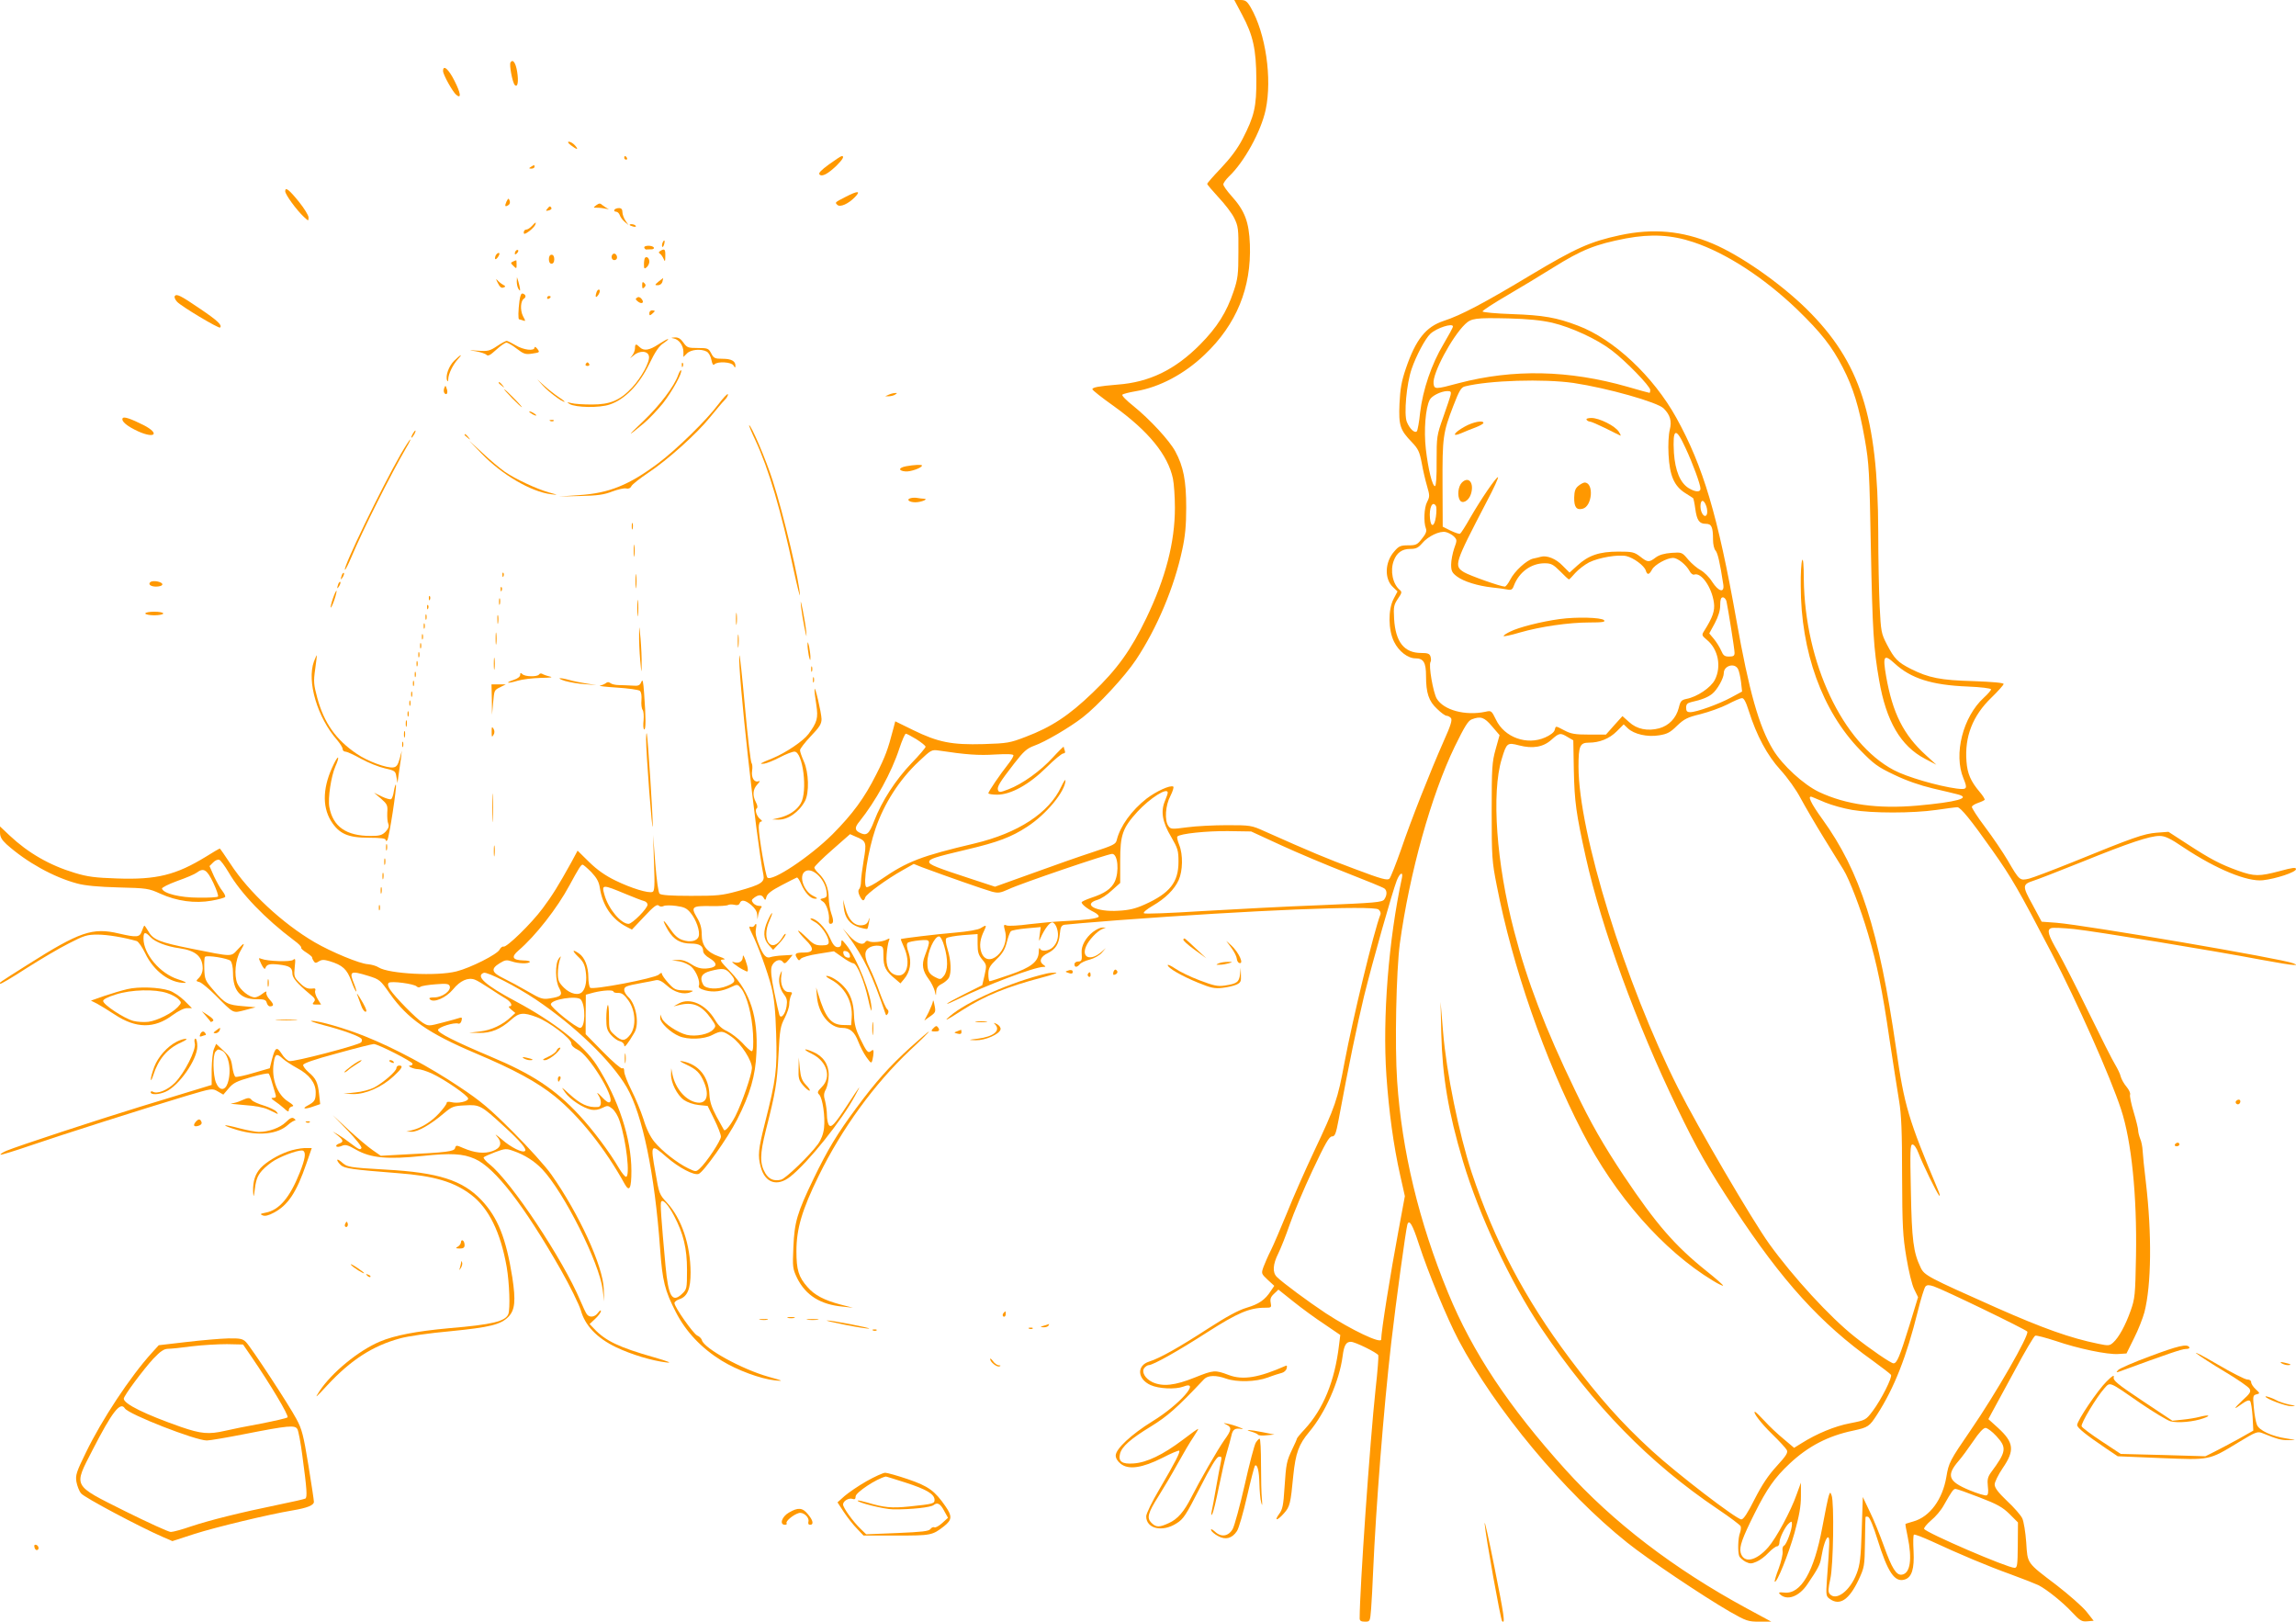<?xml version="1.0" standalone="no"?>
<!DOCTYPE svg PUBLIC "-//W3C//DTD SVG 20010904//EN"
 "http://www.w3.org/TR/2001/REC-SVG-20010904/DTD/svg10.dtd">
<svg version="1.0" xmlns="http://www.w3.org/2000/svg"
 width="1280pt" height="904pt" viewBox="0 0 1280 904"
 preserveAspectRatio="xMidYMid meet">
<g transform="translate(0,904) scale(0.1,-0.1)"
fill="#ff9800" stroke="none">
<path d="M6925 8957 c61 -114 78 -192 79 -357 1 -156 -11 -207 -77 -335 -28
-54 -67 -106 -119 -161 -43 -45 -78 -85 -78 -89 0 -4 29 -38 63 -75 35 -37 75
-89 88 -116 22 -45 24 -61 23 -189 0 -124 -3 -149 -27 -220 -39 -116 -91 -199
-187 -296 -139 -140 -282 -210 -460 -223 -105 -9 -140 -15 -140 -26 0 -5 53
-47 118 -93 195 -140 303 -273 331 -405 6 -29 11 -103 11 -163 0 -192 -52
-392 -160 -616 -85 -176 -161 -283 -299 -415 -132 -127 -229 -191 -374 -246
-86 -33 -101 -36 -234 -40 -177 -5 -253 10 -392 78 l-100 49 -11 -42 c-30
-115 -44 -154 -95 -254 -66 -132 -132 -221 -244 -334 -127 -126 -338 -266
-363 -241 -10 10 -48 229 -48 280 0 19 5 32 13 32 8 1 6 5 -4 13 -20 15 -33
53 -20 61 6 4 4 17 -5 34 -20 39 -17 72 8 99 15 16 17 22 7 18 -24 -9 -42 20
-36 59 3 18 1 38 -3 42 -5 5 -22 146 -37 314 -15 168 -29 296 -31 286 -12 -61
93 -1021 134 -1223 8 -41 -12 -54 -141 -90 -91 -25 -115 -27 -263 -27 -115 0
-166 4 -175 12 -7 8 -16 72 -24 170 l-12 157 5 -156 c5 -124 3 -157 -8 -161
-23 -9 -120 21 -206 63 -58 28 -103 60 -148 104 l-64 63 -36 -67 c-71 -128
-105 -183 -159 -255 -63 -85 -201 -219 -218 -213 -7 2 -16 -6 -22 -17 -13 -26
-161 -101 -240 -121 -109 -28 -377 -14 -434 22 -13 9 -40 16 -60 18 -44 2
-204 68 -298 123 -179 105 -366 279 -468 436 -31 47 -58 86 -60 86 -2 0 -36
-20 -76 -45 -168 -103 -276 -130 -498 -122 -119 4 -162 9 -234 31 -140 42
-260 111 -364 209 l-53 50 0 -33 c0 -25 9 -41 37 -67 112 -100 262 -183 393
-218 44 -12 118 -19 230 -22 158 -4 168 -5 234 -35 93 -42 193 -55 285 -39 39
7 73 16 76 21 3 4 -4 19 -15 33 -12 14 -32 51 -47 82 l-25 57 20 20 c11 12 27
18 34 15 8 -2 31 -34 52 -69 69 -119 205 -260 365 -380 25 -18 43 -36 40 -41
-2 -4 11 -16 29 -27 17 -11 32 -23 32 -27 0 -5 4 -14 9 -21 7 -11 12 -12 29
-1 16 10 28 10 59 1 73 -22 98 -45 122 -112 12 -34 25 -60 27 -57 2 2 -3 20
-11 40 -30 73 -23 78 78 47 64 -20 67 -23 121 -100 99 -140 214 -220 476 -331
218 -92 345 -161 445 -242 136 -111 280 -292 388 -488 26 -46 37 -24 37 74 0
180 -72 399 -194 590 -71 110 -237 241 -451 355 -169 90 -226 141 -178 159 19
7 180 -75 289 -148 219 -147 422 -343 508 -490 88 -152 156 -482 186 -900 13
-181 26 -233 88 -354 56 -109 142 -200 255 -270 88 -54 216 -101 297 -110 50
-5 48 -3 -35 20 -147 41 -360 158 -372 204 -2 9 -14 21 -26 26 -22 10 -127
159 -127 181 0 7 13 17 29 22 44 15 61 58 61 149 -1 154 -50 300 -132 389 -42
45 -44 50 -64 168 -29 160 -26 163 62 86 68 -59 153 -104 179 -94 28 11 159
196 214 302 73 143 103 246 108 373 10 200 -34 336 -143 450 -60 62 -65 69
-43 70 17 0 10 6 -25 18 -65 23 -94 60 -94 122 0 35 -7 62 -27 95 -35 59 -27
65 81 63 45 -1 87 2 93 6 7 4 23 4 36 1 15 -4 25 -1 29 9 8 22 31 18 65 -11
19 -16 32 -36 32 -52 l2 -27 4 25 c3 14 10 31 15 38 8 9 5 12 -10 12 -11 0
-26 7 -33 16 -11 14 -10 18 6 30 25 18 42 18 53 -2 8 -14 10 -13 15 7 5 17 28
35 84 64 42 22 81 42 85 43 5 2 15 -14 24 -35 21 -49 52 -83 78 -83 17 0 14 4
-11 16 -51 25 -80 107 -48 134 37 31 110 -32 122 -105 5 -31 3 -37 -16 -42
-22 -5 -22 -6 -2 -20 20 -13 37 -71 32 -105 -1 -10 2 -18 8 -18 18 0 20 16 6
56 -8 21 -14 61 -15 87 0 56 -20 104 -56 138 -13 12 -24 27 -24 33 0 6 45 51
99 98 l100 88 34 -15 c57 -23 59 -32 42 -130 -8 -48 -15 -102 -15 -119 0 -18
-5 -37 -10 -42 -7 -7 -6 -19 2 -37 15 -31 24 -34 32 -9 7 19 120 102 210 152
l60 34 45 -18 c137 -51 352 -126 389 -136 38 -10 48 -8 95 13 64 31 552 197
577 197 32 0 41 -100 14 -156 -19 -39 -57 -65 -131 -89 -29 -10 -53 -21 -53
-25 0 -11 31 -36 68 -54 18 -9 30 -21 27 -26 -7 -11 -82 -20 -195 -25 -47 -2
-133 -10 -192 -17 -58 -8 -115 -11 -126 -7 -17 7 -18 4 -9 -31 29 -108 -99
-219 -133 -116 -11 36 -6 73 17 119 15 31 12 33 -20 13 -13 -9 -72 -19 -142
-25 -107 -9 -296 -32 -303 -36 -1 -1 7 -22 18 -46 39 -87 16 -170 -43 -155
-41 10 -60 50 -54 115 2 31 8 64 12 75 7 16 5 17 -12 8 -24 -13 -84 -18 -100
-9 -6 4 -14 3 -18 -3 -14 -23 -51 -9 -89 32 l-38 43 29 -40 c90 -124 135 -218
209 -435 4 -12 6 -12 14 0 5 9 4 18 -4 24 -7 6 -25 47 -41 91 -15 44 -41 106
-57 139 -32 64 -32 98 3 116 11 6 32 10 47 8 26 -3 27 -6 27 -58 0 -59 13 -85
67 -128 l28 -24 20 24 c34 40 43 93 26 146 -11 30 -13 49 -6 56 5 5 35 11 66
14 64 5 64 6 30 -86 -19 -50 -13 -84 22 -131 14 -18 28 -48 33 -65 7 -30 7
-31 8 -4 1 20 9 32 31 43 16 8 34 24 40 34 15 29 12 97 -7 158 -11 36 -13 57
-7 63 6 6 47 13 92 17 l82 6 0 -56 c0 -45 5 -61 26 -86 25 -30 25 -32 13 -87
l-13 -56 -98 -49 c-54 -27 -98 -51 -98 -54 0 -3 26 8 58 24 152 76 429 181
479 181 15 0 14 2 -3 14 -23 18 -12 44 28 63 42 21 61 50 66 103 4 41 8 51 26
55 11 2 145 13 296 25 747 56 1426 84 1455 60 9 -7 14 -19 11 -27 -37 -95
-154 -580 -200 -823 -39 -211 -51 -246 -171 -500 -48 -102 -116 -255 -150
-341 -35 -85 -75 -179 -90 -209 -15 -29 -33 -71 -41 -92 -13 -37 -13 -38 23
-72 l37 -34 -19 -28 c-32 -50 -67 -74 -135 -94 -47 -14 -111 -49 -215 -116
-162 -105 -268 -165 -328 -184 -71 -22 -67 -97 7 -131 46 -21 139 -25 182 -9
103 40 -20 -101 -171 -193 -118 -73 -205 -154 -205 -191 0 -15 11 -33 28 -46
43 -35 121 -23 232 33 48 25 91 43 94 40 7 -7 -21 -62 -110 -214 -42 -71 -74
-137 -74 -152 0 -69 90 -90 169 -39 39 24 52 45 130 197 60 118 92 171 105
174 17 3 18 -1 12 -30 -4 -19 -16 -81 -26 -139 -10 -58 -21 -118 -25 -135 -4
-21 -3 -26 3 -15 6 8 22 76 37 150 15 74 35 162 45 195 10 33 21 74 25 92 7
35 21 44 57 37 12 -2 7 2 -12 9 -19 8 -48 17 -65 20 -27 6 -28 5 -7 -5 30 -15
28 -30 -12 -85 -38 -54 -138 -228 -184 -319 -41 -81 -77 -123 -127 -145 -52
-24 -70 -24 -96 2 -27 27 -20 54 40 149 26 41 74 122 106 180 32 58 71 124 87
147 15 23 28 44 28 47 0 4 -39 -24 -87 -61 -109 -82 -199 -126 -273 -131 -65
-5 -87 11 -76 54 10 40 59 83 172 152 94 58 143 101 297 264 21 22 67 23 122
3 60 -21 165 -19 233 6 31 12 67 23 79 26 11 3 24 14 26 25 4 13 1 18 -6 14
-150 -66 -238 -81 -317 -51 -77 29 -84 28 -189 -14 -112 -45 -179 -52 -236
-26 -42 20 -63 58 -45 80 7 8 18 15 24 15 24 0 166 80 326 183 169 108 236
137 322 137 36 0 37 1 32 28 -4 20 0 33 19 50 l24 23 84 -67 c46 -37 124 -94
173 -126 l88 -60 -7 -56 c-24 -203 -88 -357 -192 -470 -24 -25 -43 -49 -43
-52 0 -3 -11 -29 -25 -57 -32 -68 -35 -79 -44 -216 -6 -98 -11 -122 -30 -147
-30 -41 -10 -38 27 4 33 37 37 53 52 211 13 124 30 173 89 243 90 107 168 284
186 422 8 61 19 80 46 80 24 0 147 -61 153 -75 2 -6 -4 -90 -15 -186 -32 -297
-89 -1119 -89 -1281 0 -13 8 -18 29 -18 29 0 29 0 35 73 3 39 8 133 11 207 16
362 58 900 101 1275 27 234 81 627 90 659 10 31 29 0 64 -109 53 -162 156
-411 221 -535 204 -386 588 -848 940 -1129 116 -93 422 -298 572 -385 93 -53
103 -56 165 -56 l67 0 -137 74 c-406 220 -747 481 -1012 775 -314 348 -517
653 -653 984 -163 396 -258 793 -284 1180 -14 202 -5 614 15 767 54 394 175
827 306 1098 55 112 74 144 95 152 50 19 70 12 113 -39 l42 -49 -22 -79 c-20
-71 -22 -102 -22 -348 0 -253 2 -279 28 -410 88 -454 266 -966 477 -1375 183
-356 451 -661 728 -829 29 -18 55 -30 57 -28 3 2 -39 39 -93 82 -176 141 -280
261 -460 530 -115 173 -185 295 -273 479 -164 339 -267 608 -339 886 -99 378
-127 770 -69 959 27 90 31 93 96 76 77 -20 136 -10 182 32 43 38 49 39 90 14
l31 -18 3 -169 c4 -174 12 -236 67 -484 87 -391 282 -927 509 -1396 111 -230
171 -335 316 -556 270 -411 484 -646 774 -853 52 -38 98 -73 102 -79 9 -13
-54 -138 -102 -202 -38 -50 -39 -51 -126 -68 -85 -16 -186 -58 -270 -111 l-42
-26 -58 49 c-33 27 -81 72 -107 101 -26 28 -50 51 -53 51 -15 0 34 -65 96
-125 39 -38 76 -78 81 -88 8 -14 -2 -31 -56 -90 -47 -51 -82 -104 -123 -184
-38 -76 -62 -113 -74 -113 -27 0 -362 257 -500 384 -169 155 -291 292 -457
513 -251 335 -419 655 -547 1038 -70 213 -141 559 -159 783 l-14 167 4 -175
c6 -241 39 -440 121 -714 91 -304 264 -672 437 -931 291 -432 601 -750 984
-1008 67 -45 124 -88 127 -95 3 -7 1 -24 -4 -38 -11 -28 -13 -104 -4 -129 4
-8 19 -22 35 -31 25 -12 33 -12 61 0 18 7 49 30 67 50 19 20 41 36 48 36 7 0
13 9 13 20 0 26 33 92 54 109 14 12 16 11 16 -6 0 -31 -31 -114 -44 -119 -7
-3 -11 -17 -8 -32 2 -15 -8 -58 -22 -96 -15 -38 -24 -71 -22 -73 11 -11 77
154 110 271 27 98 36 149 36 205 l0 76 -24 -66 c-32 -92 -113 -242 -158 -294
-68 -78 -138 -92 -154 -30 -8 33 8 79 78 219 69 138 112 199 194 276 104 98
216 156 356 185 83 18 90 23 133 90 95 147 164 323 226 573 17 70 37 133 43
140 9 10 20 10 47 1 56 -19 513 -240 521 -252 12 -19 -175 -345 -316 -550
-116 -169 -122 -181 -135 -259 -21 -126 -92 -223 -183 -249 -24 -7 -44 -13
-45 -14 -2 -1 4 -33 12 -71 26 -125 15 -205 -32 -212 -31 -5 -56 35 -101 161
-22 61 -57 148 -79 192 l-38 80 -6 -185 c-5 -156 -10 -194 -28 -241 -37 -98
-116 -157 -151 -114 -9 11 -8 29 4 84 17 74 22 427 7 465 -7 19 -8 19 -15 0
-4 -10 -21 -91 -37 -179 -46 -247 -119 -372 -210 -363 -31 3 -36 1 -26 -9 39
-38 106 -14 152 54 60 88 72 111 78 149 11 65 27 114 38 114 10 0 10 -23 -6
-236 -6 -88 -5 -93 17 -108 55 -39 107 -3 159 106 33 71 34 77 36 208 1 74 2
138 3 142 0 4 7 5 15 2 9 -4 30 -55 51 -123 58 -187 97 -244 153 -226 39 12
54 60 49 157 -3 49 -2 91 2 93 5 3 48 -14 97 -36 157 -73 314 -139 442 -185
69 -25 139 -53 156 -61 48 -25 136 -96 188 -152 43 -46 53 -52 84 -49 l35 3
-41 52 c-23 28 -97 93 -164 145 -171 130 -163 119 -171 240 -4 57 -14 117 -22
134 -8 17 -46 61 -85 97 -50 48 -69 73 -69 92 0 13 20 54 45 91 68 99 63 143
-28 226 l-52 47 23 43 c13 24 69 127 125 230 55 103 106 189 113 192 7 3 58
-11 114 -29 125 -43 288 -77 349 -73 l46 3 42 85 c24 47 49 112 58 145 39 152
42 435 8 725 -9 74 -17 153 -18 175 -1 22 -7 53 -14 68 -6 16 -11 36 -11 46 0
10 -11 55 -25 102 -14 46 -23 90 -20 97 3 8 -6 27 -20 44 -14 16 -28 42 -32
56 -3 15 -18 45 -31 67 -14 22 -80 153 -147 290 -67 138 -145 290 -173 340
-54 93 -62 122 -37 131 9 4 66 1 128 -5 119 -13 774 -120 1042 -171 88 -16
169 -30 180 -29 l20 0 -20 9 c-54 24 -1153 212 -1321 226 l-82 6 -51 95 c-58
105 -57 113 7 134 20 6 141 53 268 104 264 107 379 145 433 145 31 0 59 -13
137 -66 181 -120 352 -190 439 -181 73 8 185 45 185 62 0 11 -18 9 -91 -11
-114 -30 -141 -30 -231 2 -100 36 -155 65 -281 147 l-108 70 -67 -5 c-71 -6
-126 -25 -472 -166 -107 -43 -215 -84 -238 -90 -52 -12 -53 -12 -120 103 -26
44 -82 127 -125 184 -43 57 -76 108 -74 114 2 6 17 15 34 21 18 6 34 14 37 17
3 3 -9 23 -28 45 -49 58 -68 101 -73 169 -11 138 34 255 139 356 37 36 68 71
68 76 0 7 -64 12 -167 16 -185 5 -250 18 -350 68 -74 38 -91 55 -134 137 -31
60 -33 71 -40 210 -4 81 -8 269 -8 419 -2 642 -100 945 -400 1241 -148 145
-369 299 -523 364 -170 72 -333 86 -516 47 -167 -36 -247 -72 -493 -219 -264
-159 -395 -228 -491 -259 -99 -33 -155 -103 -210 -264 -25 -73 -32 -114 -36
-198 -5 -121 3 -146 70 -215 34 -36 42 -52 54 -115 7 -41 21 -99 30 -130 15
-51 15 -58 0 -87 -17 -32 -20 -113 -7 -147 6 -15 1 -30 -21 -57 -27 -35 -34
-38 -78 -38 -42 0 -52 -4 -78 -35 -52 -59 -55 -153 -6 -198 l25 -24 -22 -42
c-31 -60 -30 -173 3 -239 26 -53 77 -92 119 -92 45 0 59 -23 59 -98 0 -95 15
-141 62 -184 21 -21 45 -38 52 -38 8 0 19 -6 25 -13 8 -10 -1 -41 -39 -125
-79 -179 -184 -445 -239 -607 -29 -82 -58 -156 -65 -163 -11 -11 -43 -3 -191
53 -159 59 -247 96 -505 211 -73 33 -79 34 -209 34 -73 0 -174 -5 -224 -12
-84 -11 -90 -11 -103 7 -23 31 -17 116 11 168 13 26 20 49 16 52 -17 10 -95
-26 -149 -67 -83 -65 -147 -153 -166 -230 -5 -24 -18 -30 -133 -68 -71 -23
-222 -76 -337 -118 l-209 -75 -131 43 c-196 64 -236 80 -236 95 0 17 27 26
213 70 170 40 246 69 333 126 107 69 213 198 214 259 0 8 -11 -8 -24 -36 -68
-146 -240 -258 -483 -316 -297 -70 -375 -100 -519 -199 -40 -28 -78 -48 -84
-44 -21 13 9 204 51 326 48 140 133 273 242 375 68 64 71 66 111 60 152 -23
223 -28 314 -22 71 4 102 2 102 -5 0 -6 -13 -28 -29 -48 -46 -58 -111 -154
-111 -163 0 -4 22 -8 49 -8 76 0 178 56 275 152 43 43 86 78 94 78 9 0 12 6 8
16 -3 9 -6 18 -6 21 0 3 -27 -23 -60 -59 -68 -75 -171 -149 -248 -178 -46 -18
-53 -18 -58 -5 -7 18 8 43 91 150 52 67 70 83 111 98 60 21 198 102 270 158
84 65 236 229 297 321 117 176 213 403 258 614 16 73 22 134 22 234 0 150 -15
229 -61 314 -33 61 -142 179 -235 254 -38 30 -65 58 -60 62 4 4 38 13 74 19
133 22 272 96 385 204 177 168 261 373 252 615 -5 125 -28 187 -103 270 -25
28 -45 56 -45 64 0 8 14 27 31 44 85 80 179 251 205 372 37 175 0 426 -83 570
-21 36 -30 42 -58 42 l-34 0 44 -83z m2516 -1267 c183 -61 392 -197 578 -375
134 -130 193 -205 254 -323 59 -114 91 -220 123 -400 24 -137 26 -179 34 -612
9 -455 15 -556 46 -732 39 -228 120 -367 256 -438 l63 -33 -58 53 c-125 113
-186 235 -222 440 -20 115 -12 126 47 72 91 -84 207 -121 406 -129 75 -3 132
-10 132 -16 0 -5 -18 -26 -40 -46 -117 -107 -170 -315 -114 -450 24 -58 21
-64 -37 -57 -105 14 -280 65 -351 103 -286 151 -496 598 -502 1065 0 80 -4
119 -9 105 -5 -12 -9 -76 -8 -142 0 -368 120 -699 331 -916 76 -78 97 -94 190
-138 68 -33 144 -59 215 -76 61 -14 123 -29 138 -33 80 -20 -3 -43 -225 -63
-219 -19 -396 5 -547 76 -86 41 -204 149 -256 235 -79 130 -134 325 -205 725
-104 584 -185 855 -334 1125 -129 233 -350 440 -550 515 -118 45 -193 58 -366
64 -91 3 -165 10 -165 15 0 5 61 45 135 88 74 43 191 114 260 157 157 98 233
129 405 162 141 26 253 20 376 -21z m-788 -449 c106 -25 250 -91 332 -154 77
-58 215 -200 215 -221 0 -9 -2 -16 -4 -16 -3 0 -58 15 -123 34 -326 93 -636
100 -941 20 -130 -35 -136 -35 -140 -2 -7 56 103 261 176 331 35 33 56 36 242
32 110 -3 180 -10 243 -24z m-553 -21 c0 -6 -24 -50 -53 -99 -66 -110 -115
-254 -130 -381 -5 -52 -14 -99 -18 -104 -12 -13 -40 13 -56 52 -17 42 -2 213
27 296 25 73 76 169 104 195 35 33 126 62 126 41z m673 -315 c187 -28 468
-107 502 -142 36 -36 46 -70 34 -118 -7 -27 -10 -85 -7 -139 6 -117 31 -175
92 -214 22 -14 43 -27 45 -29 2 -2 8 -28 12 -59 9 -65 22 -84 59 -84 32 0 40
-18 40 -89 0 -25 6 -52 14 -60 12 -14 24 -64 43 -188 8 -50 -25 -43 -62 14
-16 26 -45 54 -63 64 -19 10 -50 36 -70 59 -35 42 -36 42 -94 38 -39 -3 -68
-11 -88 -26 -37 -28 -44 -28 -87 6 -33 25 -44 27 -122 27 -105 0 -166 -21
-228 -78 l-43 -39 -39 39 c-37 39 -89 59 -122 49 -8 -2 -26 -7 -42 -10 -36 -8
-104 -70 -128 -118 -11 -21 -24 -38 -30 -38 -23 0 -195 61 -227 80 -58 36 -54
47 126 393 40 75 68 137 63 137 -11 0 -95 -123 -155 -227 -26 -46 -51 -85 -56
-88 -4 -3 -28 5 -53 17 l-44 22 -1 235 c-1 262 2 288 60 438 33 86 44 104 65
109 135 34 440 43 606 19z m-686 -67 c-3 -13 -22 -69 -42 -126 -35 -99 -36
-106 -36 -242 1 -84 -3 -140 -9 -140 -15 0 -38 94 -51 206 -12 105 -2 231 22
276 12 22 62 47 98 48 19 0 22 -4 18 -22z m1309 -294 c41 -87 84 -205 84 -228
0 -21 -28 -20 -66 3 -47 29 -75 97 -82 196 -8 139 10 147 64 29z m117 -327 c5
-15 6 -35 3 -43 -10 -27 -36 4 -36 43 0 41 19 41 33 0z m-1508 3 c4 -6 4 -33
0 -61 -8 -56 -28 -62 -33 -9 -6 59 14 101 33 70z m100 -170 c18 -19 19 -21 2
-67 -9 -27 -17 -67 -17 -90 0 -36 5 -46 33 -67 36 -27 114 -52 197 -61 30 -3
67 -8 82 -11 23 -5 30 -1 38 22 29 75 96 124 171 124 36 0 48 -6 87 -45 24
-25 46 -45 49 -45 2 0 18 16 35 36 17 19 52 46 77 59 55 27 161 45 208 35 41
-10 99 -53 108 -80 8 -27 19 -25 35 5 14 27 83 65 117 65 26 0 73 -38 92 -73
7 -14 19 -23 26 -20 39 14 98 -70 110 -157 6 -45 -7 -82 -55 -158 -14 -22 -13
-25 17 -50 62 -52 81 -148 43 -222 -22 -43 -99 -95 -158 -106 -28 -6 -34 -12
-43 -50 -15 -58 -55 -99 -109 -114 -65 -17 -125 -5 -168 35 l-37 33 -46 -51
-46 -52 -94 0 c-78 0 -101 4 -137 23 -52 27 -48 27 -55 2 -3 -12 -25 -29 -53
-41 -101 -45 -227 0 -274 99 -25 51 -26 52 -60 44 -111 -23 -231 9 -270 73
-20 33 -47 186 -35 205 4 6 3 19 0 30 -5 16 -15 20 -52 20 -95 0 -143 61 -151
190 -4 68 -1 79 21 112 22 32 24 38 11 49 -40 33 -55 108 -34 163 16 44 46 66
91 66 33 0 45 6 67 31 33 40 99 71 132 63 14 -3 34 -14 45 -24z m1520 -362
c10 -48 45 -266 45 -287 0 -17 -6 -21 -31 -21 -25 0 -32 6 -44 34 -8 18 -26
47 -40 64 l-26 31 31 57 c20 38 30 71 30 100 0 32 4 44 15 44 8 0 17 -10 20
-22z m64 -377 c6 -10 13 -43 17 -72 l6 -54 -61 -33 c-68 -37 -193 -82 -228
-82 -18 0 -23 6 -23 25 0 19 7 26 28 31 58 13 92 26 117 46 28 22 65 87 65
116 0 41 60 59 79 23z m60 -233 c44 -139 103 -249 177 -330 40 -44 88 -111
113 -159 25 -46 83 -146 130 -222 47 -76 96 -155 108 -175 33 -53 96 -218 137
-357 50 -169 80 -314 120 -590 20 -132 44 -285 53 -340 13 -77 17 -172 17
-420 1 -281 4 -336 24 -455 13 -77 31 -153 44 -178 l21 -43 -48 -157 c-55
-177 -70 -212 -89 -212 -14 0 -131 80 -216 148 -139 110 -344 334 -476 517
-95 132 -398 650 -509 870 -294 582 -555 1425 -555 1792 0 114 8 133 57 133
60 0 115 22 156 63 l39 39 23 -22 c35 -33 109 -50 175 -39 44 7 62 16 99 53
40 38 57 47 131 65 47 12 114 36 150 54 36 19 72 35 81 35 10 2 22 -19 38 -70z
m-4640 -159 c28 -18 51 -36 51 -42 0 -5 -35 -47 -78 -91 -89 -93 -166 -212
-208 -321 -30 -78 -43 -87 -85 -65 -24 13 -24 29 2 60 91 114 179 273 223 408
15 45 31 82 36 82 5 0 31 -14 59 -31z m1401 -298 c0 -5 -7 -26 -16 -47 -24
-58 -14 -117 35 -199 37 -64 41 -76 41 -139 0 -114 -48 -175 -188 -238 -51
-23 -87 -32 -147 -35 -123 -8 -205 35 -116 61 18 5 54 28 79 52 l47 42 0 123
c0 145 13 183 96 274 70 76 169 139 169 106z m3667 -55 c34 -14 101 -33 149
-41 110 -19 337 -19 469 0 55 8 107 15 117 15 18 0 76 -71 195 -240 108 -153
145 -217 328 -568 147 -282 330 -694 390 -877 58 -176 89 -480 83 -817 -4
-219 -6 -237 -30 -305 -29 -82 -66 -149 -97 -177 -20 -18 -26 -19 -83 -7 -157
32 -308 86 -568 201 -384 171 -402 180 -423 225 -40 83 -49 153 -54 423 -5
228 -4 262 9 262 9 0 23 -20 33 -47 23 -61 103 -225 116 -238 6 -5 3 8 -6 30
-167 398 -188 468 -235 794 -95 656 -200 983 -410 1274 -66 91 -87 136 -57
124 6 -3 40 -17 74 -31z m-3037 -237 c91 -42 255 -111 365 -154 110 -43 206
-82 213 -88 16 -12 15 -38 -1 -61 -12 -16 -49 -19 -357 -32 -190 -7 -487 -23
-660 -33 -173 -11 -318 -17 -323 -12 -5 5 17 23 48 41 71 41 122 91 146 144
23 51 25 142 3 196 -9 23 -14 44 -10 47 16 16 162 31 281 30 l130 -2 165 -76z
m-3843 -151 c30 -32 42 -54 47 -87 15 -99 67 -175 148 -217 l31 -16 69 73 c51
55 71 70 80 61 6 -6 17 -8 27 -3 9 5 40 5 70 1 45 -6 60 -13 81 -39 31 -37 54
-103 45 -131 -8 -26 -46 -35 -90 -20 -25 8 -46 27 -70 63 -41 60 -47 54 -10
-10 31 -51 68 -73 128 -73 46 0 67 -13 67 -42 0 -11 15 -28 35 -39 40 -24 45
-44 13 -53 -44 -11 -77 -6 -114 19 -24 16 -49 25 -73 24 l-36 -2 42 -6 c24 -4
54 -18 68 -31 27 -25 50 -83 41 -105 -4 -10 7 -18 36 -26 46 -12 93 -6 145 19
34 16 35 16 54 -7 33 -40 61 -149 67 -253 3 -67 1 -98 -7 -98 -6 0 -30 21 -53
47 -24 25 -62 54 -85 65 -29 13 -49 32 -67 63 -51 86 -139 126 -202 91 l-29
-16 30 7 c78 20 127 -1 179 -75 28 -40 29 -42 12 -61 -24 -27 -96 -41 -147
-30 -50 12 -127 63 -139 92 l-9 22 0 -21 c-1 -25 57 -80 105 -100 49 -21 138
-18 184 6 51 26 59 25 109 -10 54 -39 114 -133 113 -175 -2 -38 -54 -190 -92
-266 -26 -50 -56 -88 -64 -78 -1 2 -20 36 -41 74 -28 52 -38 84 -40 122 -4
101 -59 169 -150 187 -22 4 -16 -1 20 -18 58 -27 78 -47 100 -99 32 -76 13
-125 -45 -112 -60 13 -115 79 -131 155 l-7 35 -1 -34 c-1 -47 34 -116 72 -143
19 -13 53 -25 82 -28 l50 -5 37 -75 c20 -41 37 -84 37 -96 1 -21 -81 -145
-118 -178 -21 -19 -22 -19 -64 1 -62 30 -147 97 -188 147 -24 29 -46 74 -62
128 -15 46 -45 118 -67 161 -22 44 -40 90 -40 104 0 15 -4 22 -11 17 -6 -3
-53 37 -107 92 l-97 99 0 110 1 110 44 12 c53 13 110 16 110 5 0 -4 12 -8 27
-7 20 0 34 -10 57 -43 39 -55 44 -143 10 -189 -29 -38 -47 -39 -86 -4 -32 28
-33 32 -33 104 0 41 -3 70 -7 64 -4 -7 -8 -40 -8 -74 0 -51 4 -66 25 -91 14
-16 36 -33 50 -36 15 -4 25 -14 25 -24 0 -16 20 9 57 72 29 49 9 160 -36 200
-11 11 -21 27 -21 37 0 19 8 23 95 39 33 6 70 13 82 16 16 3 34 -6 61 -30 41
-38 94 -53 132 -37 21 8 17 10 -31 10 -53 1 -59 4 -93 41 -20 22 -36 45 -36
52 0 7 -7 5 -17 -5 -24 -21 -369 -87 -383 -73 -5 5 -10 32 -10 58 0 59 -20
110 -51 132 -39 27 -42 18 -6 -17 27 -25 37 -44 42 -80 8 -49 1 -93 -17 -114
-20 -25 -68 -15 -104 21 -29 29 -34 41 -34 79 0 25 5 58 10 74 9 26 9 27 -5 9
-21 -28 -20 -126 3 -165 20 -38 12 -47 -55 -57 -38 -6 -51 -1 -120 39 -43 25
-104 58 -135 73 -68 33 -73 53 -23 84 30 19 40 20 67 11 36 -13 95 -15 102 -3
2 4 -14 8 -36 8 -61 2 -70 19 -28 55 95 81 217 237 285 364 51 94 64 115 73
115 4 0 26 -19 49 -42z m-2108 -59 c18 -38 30 -73 26 -77 -3 -4 -52 -7 -108
-6 -103 0 -195 23 -204 50 -2 6 36 25 85 43 49 17 98 38 108 46 39 29 57 19
93 -56z m6627 29 c-75 -349 -109 -779 -87 -1103 14 -202 40 -393 77 -557 l26
-116 -35 -189 c-46 -245 -97 -566 -97 -610 0 -26 -166 53 -310 147 -98 65
-240 170 -272 202 -25 25 -22 70 8 130 14 28 43 101 64 162 21 61 78 197 127
301 71 151 93 190 109 190 16 0 22 14 37 95 57 308 103 526 141 685 48 195
159 586 183 647 16 41 36 52 29 16z m-4327 -92 c46 -19 92 -37 102 -39 11 -3
19 -12 19 -20 0 -21 -85 -107 -106 -107 -42 0 -112 83 -134 161 -17 60 -13 60
119 5z m2404 -193 c12 -39 3 -77 -23 -103 -22 -22 -66 -27 -73 -7 -3 6 -6 -3
-6 -20 -2 -54 -42 -86 -162 -127 -58 -20 -108 -36 -112 -36 -4 0 -7 18 -7 39
0 33 7 46 45 83 34 32 48 56 58 96 7 28 17 56 23 61 5 5 44 12 88 16 l78 7 -6
-44 c-5 -35 -4 -39 4 -19 23 53 53 92 68 89 9 -2 20 -17 25 -35z m-629 -97
c22 -73 21 -138 -2 -166 -17 -21 -20 -22 -49 -7 -34 18 -43 34 -43 81 0 59 39
146 65 146 8 0 21 -24 29 -54z m-1190 -157 c30 -35 27 -46 -20 -65 -52 -22
-121 -18 -134 7 -21 39 -9 63 40 76 70 18 86 16 114 -18z m-1347 -77 c32 -22
73 -47 91 -58 31 -18 44 -44 21 -44 -6 0 -1 -8 11 -18 l23 -19 -24 -22 c-47
-44 -110 -74 -173 -81 l-61 -7 55 -1 c66 -2 121 21 178 72 46 42 69 44 144 16
68 -25 193 -120 193 -146 0 -12 13 -25 36 -36 60 -27 207 -264 180 -291 -7 -7
-21 1 -47 29 -20 21 -30 28 -21 14 23 -33 22 -70 0 -71 -56 -4 -96 15 -161 74
-45 41 -45 41 -22 8 27 -40 101 -88 146 -97 20 -4 43 0 62 10 28 14 32 14 55
-4 14 -11 33 -42 41 -68 38 -112 60 -312 36 -312 -6 0 -23 21 -38 46 -55 94
-147 216 -224 299 -135 145 -262 228 -493 325 -199 84 -296 133 -293 149 3 16
91 43 113 35 7 -3 15 4 18 16 4 16 2 20 -10 16 -8 -3 -51 -15 -94 -26 -80 -21
-80 -21 -113 -1 -36 23 -153 142 -181 184 -12 18 -15 31 -8 38 12 12 141 -5
156 -20 6 -6 15 -7 21 -2 6 5 44 11 84 14 61 5 74 3 79 -10 10 -25 -41 -63
-85 -63 -26 0 -33 -3 -25 -11 21 -21 89 8 129 56 39 48 83 68 121 54 12 -4 48
-26 80 -47z m511 -64 c28 -35 25 -158 -4 -158 -22 0 -163 113 -163 131 -1 28
147 51 167 27z m520 -1206 c52 -99 72 -181 72 -301 0 -105 -1 -108 -28 -134
-55 -52 -76 -15 -92 158 -24 263 -30 347 -24 356 9 16 39 -16 72 -79z m7371
-1227 c60 -65 57 -87 -30 -204 -17 -24 -21 -39 -17 -76 4 -33 2 -48 -7 -51 -7
-3 -50 10 -96 29 -118 49 -130 82 -59 164 16 18 52 67 80 108 32 48 57 75 69
75 10 0 37 -20 60 -45z m-94 -342 c99 -38 128 -54 168 -93 l47 -47 -1 -127
c-1 -112 -3 -126 -18 -126 -40 0 -490 194 -504 217 -3 5 14 26 38 47 25 20 57
58 71 84 46 81 54 92 66 92 7 0 66 -21 133 -47z"/>
<path d="M8845 6700 c3 -5 12 -10 18 -10 7 0 46 -17 87 -37 41 -21 79 -39 83
-41 5 -3 1 7 -8 21 -21 33 -109 77 -153 77 -19 0 -31 -4 -27 -10z"/>
<path d="M8166 6662 c-62 -34 -76 -61 -20 -37 22 10 58 24 82 33 23 9 42 20
42 24 0 17 -58 6 -104 -20z"/>
<path d="M8150 6350 c-21 -21 -27 -74 -11 -99 14 -22 49 -3 61 34 20 62 -12
103 -50 65z"/>
<path d="M8800 6332 c-18 -14 -23 -30 -24 -65 -1 -54 13 -72 47 -63 54 13 64
146 11 146 -6 0 -22 -8 -34 -18z"/>
<path d="M8695 5589 c-103 -14 -229 -46 -276 -70 -23 -11 -39 -22 -36 -25 2
-3 43 6 90 20 114 33 273 56 388 56 74 0 91 3 81 13 -16 15 -152 19 -247 6z"/>
<path d="M3483 3140 c0 -25 2 -35 4 -22 2 12 2 32 0 45 -2 12 -4 2 -4 -23z"/>
<path d="M3103 3184 c-3 -9 -24 -25 -47 -35 -31 -14 -36 -19 -18 -19 12 0 39
16 60 35 20 19 31 35 24 35 -7 0 -15 -7 -19 -16z"/>
<path d="M2920 3140 c8 -5 24 -10 34 -10 26 0 18 6 -19 14 -22 5 -26 4 -15 -4z"/>
<path d="M3110 3025 c0 -8 2 -15 4 -15 2 0 6 7 10 15 3 8 1 15 -4 15 -6 0 -10
-7 -10 -15z"/>
<path d="M2846 8692 c-8 -13 11 -113 24 -126 16 -16 22 19 13 75 -8 49 -24 72
-37 51z"/>
<path d="M2470 8644 c0 -20 54 -117 74 -133 29 -24 25 9 -10 78 -33 66 -64 93
-64 55z"/>
<path d="M3183 8230 c14 -11 29 -20 33 -20 4 0 -1 9 -11 20 -10 11 -25 20 -33
20 -9 0 -6 -7 11 -20z"/>
<path d="M3480 8160 c0 -5 5 -10 11 -10 5 0 7 5 4 10 -3 6 -8 10 -11 10 -2 0
-4 -4 -4 -10z"/>
<path d="M4622 8124 c-45 -33 -61 -49 -53 -57 14 -14 47 4 95 50 34 34 45 53
29 53 -5 0 -36 -21 -71 -46z"/>
<path d="M2960 8110 c-13 -8 -12 -10 3 -10 9 0 17 5 17 10 0 12 -1 12 -20 0z"/>
<path d="M1590 7974 c0 -18 62 -104 105 -144 25 -23 25 -23 25 -2 0 11 -23 49
-51 84 -57 71 -79 88 -79 62z"/>
<path d="M4715 7943 c-62 -32 -61 -31 -47 -45 15 -15 61 5 98 43 35 36 17 37
-51 2z"/>
<path d="M2823 7915 c-11 -25 -7 -31 13 -17 6 4 9 15 5 24 -5 15 -8 13 -18 -7z"/>
<path d="M3324 7896 c-18 -14 -18 -14 6 -14 14 0 36 -3 50 -6 14 -3 18 -3 10
0 -8 4 -22 13 -31 20 -13 12 -18 12 -35 0z"/>
<path d="M3051 7876 c-10 -12 -8 -13 8 -9 12 3 18 9 15 14 -7 12 -10 11 -23
-5z"/>
<path d="M3425 7870 c-3 -5 1 -10 9 -10 8 0 17 -8 21 -19 3 -10 15 -27 27 -37
l22 -19 -17 25 c-9 13 -17 35 -17 47 0 16 -6 23 -19 23 -11 0 -23 -4 -26 -10z"/>
<path d="M2965 7780 c-10 -11 -24 -20 -32 -20 -7 0 -13 -7 -13 -15 0 -13 6
-11 30 6 16 12 31 28 34 36 7 18 2 16 -19 -7z"/>
<path d="M3510 7786 c0 -2 9 -6 20 -9 11 -3 18 -1 14 4 -5 9 -34 13 -34 5z"/>
<path d="M3693 7685 c-3 -9 -3 -18 -1 -21 3 -3 8 4 11 16 6 23 -1 27 -10 5z"/>
<path d="M3592 7659 c2 -6 7 -10 11 -10 4 1 16 1 28 1 11 0 17 5 14 10 -8 14
-58 13 -53 -1z"/>
<path d="M2877 7643 c-4 -3 -7 -11 -7 -17 0 -6 5 -5 12 2 6 6 9 14 7 17 -3 3
-9 2 -12 -2z"/>
<path d="M3681 7641 c-10 -6 -10 -10 -1 -16 6 -4 15 -17 20 -29 7 -17 9 -15 9
17 1 38 -4 43 -28 28z"/>
<path d="M2763 7615 c-9 -24 1 -27 15 -5 8 13 8 20 2 20 -6 0 -13 -7 -17 -15z"/>
<path d="M3416 7623 c-12 -12 -6 -33 9 -33 8 0 15 6 15 14 0 17 -14 28 -24 19z"/>
<path d="M3060 7595 c0 -16 6 -25 15 -25 9 0 15 9 15 25 0 16 -6 25 -15 25 -9
0 -15 -9 -15 -25z"/>
<path d="M3596 7603 c-3 -3 -6 -20 -6 -36 0 -25 2 -28 15 -17 8 7 15 21 15 31
0 19 -13 32 -24 22z"/>
<path d="M2860 7582 c-14 -6 -14 -9 2 -24 17 -17 18 -17 18 7 0 14 -1 25 -2
24 -2 0 -10 -3 -18 -7z"/>
<path d="M2775 7463 c11 -23 20 -30 31 -26 14 5 14 7 -2 16 -11 6 -25 18 -32
26 -8 10 -7 3 3 -16z"/>
<path d="M2881 7470 c0 -14 4 -32 9 -40 9 -13 10 -13 9 0 -1 8 -5 26 -9 40
l-8 25 -1 -25z"/>
<path d="M3671 7470 c-22 -19 -22 -20 -3 -20 11 0 22 8 25 20 3 11 4 20 4 20
-1 -1 -13 -10 -26 -20z"/>
<path d="M3580 7450 c0 -19 3 -21 12 -12 9 9 9 15 0 24 -9 9 -12 7 -12 -12z"/>
<path d="M3325 7409 c-9 -28 -2 -33 13 -9 6 11 8 21 3 25 -5 3 -13 -4 -16 -16z"/>
<path d="M2896 7363 c-7 -53 -8 -103 -2 -103 2 0 12 -3 21 -6 16 -6 16 -5 0
25 -16 33 -13 85 6 96 13 9 11 22 -5 28 -10 4 -15 -7 -20 -40z"/>
<path d="M974 7389 c-3 -6 2 -19 13 -31 22 -25 233 -151 240 -144 13 13 -13
38 -109 103 -113 77 -134 87 -144 72z"/>
<path d="M3050 7379 c0 -5 5 -7 10 -4 6 3 10 8 10 11 0 2 -4 4 -10 4 -5 0 -10
-5 -10 -11z"/>
<path d="M3552 7381 c-10 -6 -10 -10 2 -20 22 -19 40 -10 24 11 -8 11 -18 15
-26 9z"/>
<path d="M3620 7294 c0 -14 3 -14 15 -4 8 7 15 14 15 16 0 2 -7 4 -15 4 -8 0
-15 -7 -15 -16z"/>
<path d="M3757 7153 c29 -6 53 -40 53 -75 l0 -28 20 20 c22 22 78 27 110 10
11 -6 22 -26 26 -46 5 -25 10 -32 17 -25 18 18 95 13 106 -6 9 -15 10 -15 11
-2 0 26 -22 39 -72 39 -43 0 -49 3 -63 30 -15 28 -19 30 -75 30 -54 0 -60 2
-80 30 -15 22 -29 30 -48 29 -24 -2 -24 -2 -5 -6z"/>
<path d="M3670 7120 c-50 -33 -81 -38 -104 -15 -20 20 -26 19 -26 -7 0 -12 -8
-31 -17 -42 -14 -17 -13 -16 9 2 33 30 82 27 86 -5 5 -31 -43 -118 -93 -172
-68 -73 -123 -96 -225 -96 -47 0 -98 3 -115 8 -26 6 -27 6 -10 -5 34 -20 166
-23 224 -3 84 28 164 110 220 225 34 70 55 101 80 117 19 13 30 23 25 23 -5 0
-29 -14 -54 -30z"/>
<path d="M2770 7110 c-39 -26 -51 -29 -105 -25 -54 4 -56 3 -13 -3 27 -5 53
-13 60 -20 9 -9 21 -2 54 28 24 22 50 40 57 40 8 0 34 -15 58 -34 39 -30 49
-33 87 -27 41 6 42 7 28 26 -9 11 -16 14 -16 8 0 -22 -62 -14 -105 12 -22 13
-44 24 -50 25 -5 0 -30 -13 -55 -30z"/>
<path d="M2532 7029 c-30 -30 -50 -84 -39 -111 3 -7 6 -3 6 10 1 28 26 79 54
110 30 33 16 27 -21 -9z"/>
<path d="M3265 7010 c-3 -5 1 -10 10 -10 9 0 13 5 10 10 -3 6 -8 10 -10 10 -2
0 -7 -4 -10 -10z"/>
<path d="M3801 7004 c0 -11 3 -14 6 -6 3 7 2 16 -1 19 -3 4 -6 -2 -5 -13z"/>
<path d="M3781 6950 c-21 -62 -103 -170 -194 -257 -94 -89 -94 -93 2 -13 29
24 77 75 107 112 53 68 111 174 101 184 -2 3 -10 -9 -16 -26z"/>
<path d="M3025 6892 c30 -34 107 -92 122 -92 4 0 -10 12 -32 26 -22 15 -58 43
-80 63 l-40 36 30 -33z"/>
<path d="M2780 6906 c0 -2 8 -10 18 -17 15 -13 16 -12 3 4 -13 16 -21 21 -21
13z"/>
<path d="M2476 6875 c-3 -10 -3 -22 3 -28 12 -12 20 4 11 27 -6 19 -7 19 -14
1z"/>
<path d="M2855 6820 c27 -27 51 -50 54 -50 3 0 -17 23 -44 50 -27 28 -51 50
-54 50 -3 0 17 -22 44 -50z"/>
<path d="M4003 6784 c-63 -85 -233 -251 -333 -326 -163 -122 -274 -167 -440
-178 l-115 -8 120 3 c95 2 132 7 178 25 32 12 67 20 78 17 12 -3 23 1 29 13 5
10 47 43 92 73 110 73 271 218 344 308 33 40 69 84 82 97 13 13 22 28 20 34
-2 6 -27 -21 -55 -58z"/>
<path d="M4955 6840 l-20 -9 20 0 c11 0 27 4 35 9 13 9 13 10 0 9 -8 0 -24 -4
-35 -9z"/>
<path d="M2950 6746 c0 -3 9 -10 20 -16 11 -6 20 -8 20 -6 0 3 -9 10 -20 16
-11 6 -20 8 -20 6z"/>
<path d="M684 6709 c-10 -17 24 -45 87 -74 94 -42 121 -12 30 35 -72 36 -110
49 -117 39z"/>
<path d="M3068 6693 c7 -3 16 -2 19 1 4 3 -2 6 -13 5 -11 0 -14 -3 -6 -6z"/>
<path d="M4211 6586 c74 -158 144 -395 213 -721 19 -88 35 -152 35 -143 3 55
-92 457 -151 638 -37 116 -120 310 -132 310 -2 0 13 -38 35 -84z"/>
<path d="M2300 6620 c-6 -11 -8 -20 -6 -20 3 0 10 9 16 20 6 11 8 20 6 20 -3
0 -10 -9 -16 -20z"/>
<path d="M2590 6616 c0 -2 8 -10 18 -17 15 -13 16 -12 3 4 -13 16 -21 21 -21
13z"/>
<path d="M2234 6508 c-107 -187 -323 -633 -311 -644 2 -3 18 28 35 68 65 155
220 463 309 616 14 23 23 42 20 42 -3 0 -27 -37 -53 -82z"/>
<path d="M2685 6511 c113 -117 275 -212 386 -226 43 -5 43 -5 -11 10 -70 20
-186 74 -247 116 -25 18 -81 64 -122 103 l-76 70 70 -73z"/>
<path d="M5052 6441 c-43 -8 -46 -25 -5 -29 28 -3 93 20 93 33 0 6 -45 4 -88
-4z"/>
<path d="M5077 6263 c-27 -7 -9 -23 26 -23 33 0 78 19 47 20 -8 0 -24 2 -35 4
-11 2 -28 2 -38 -1z"/>
<path d="M3522 6105 c0 -16 2 -22 5 -12 2 9 2 23 0 30 -3 6 -5 -1 -5 -18z"/>
<path d="M3533 5970 c0 -30 2 -43 4 -27 2 15 2 39 0 55 -2 15 -4 2 -4 -28z"/>
<path d="M3543 5800 c0 -36 2 -50 4 -32 2 17 2 47 0 65 -2 17 -4 3 -4 -33z"/>
<path d="M1906 5835 c-9 -26 -7 -32 5 -12 6 10 9 21 6 23 -2 3 -7 -2 -11 -11z"/>
<path d="M2801 5834 c0 -11 3 -14 6 -6 3 7 2 16 -1 19 -3 4 -6 -2 -5 -13z"/>
<path d="M837 5794 c-12 -12 4 -24 33 -24 16 0 31 4 34 9 10 16 -52 30 -67 15z"/>
<path d="M1886 5785 c-9 -26 -7 -32 5 -12 6 10 9 21 6 23 -2 3 -7 -2 -11 -11z"/>
<path d="M2791 5754 c0 -11 3 -14 6 -6 3 7 2 16 -1 19 -3 4 -6 -2 -5 -13z"/>
<path d="M1856 5704 c-9 -26 -14 -49 -12 -51 2 -2 11 17 20 43 9 26 14 49 12
51 -2 2 -11 -17 -20 -43z"/>
<path d="M2391 5704 c0 -11 3 -14 6 -6 3 7 2 16 -1 19 -3 4 -6 -2 -5 -13z"/>
<path d="M3553 5650 c0 -41 2 -58 4 -37 2 20 2 54 0 75 -2 20 -4 3 -4 -38z"/>
<path d="M2782 5685 c0 -16 2 -22 5 -12 2 9 2 23 0 30 -3 6 -5 -1 -5 -18z"/>
<path d="M4466 5655 c3 -27 12 -79 19 -115 12 -57 13 -59 9 -15 -3 28 -12 79
-19 115 -12 57 -13 59 -9 15z"/>
<path d="M2381 5654 c0 -11 3 -14 6 -6 3 7 2 16 -1 19 -3 4 -6 -2 -5 -13z"/>
<path d="M4103 5590 c0 -30 2 -43 4 -27 2 15 2 39 0 55 -2 15 -4 2 -4 -28z"/>
<path d="M810 5620 c0 -5 23 -10 50 -10 28 0 50 5 50 10 0 6 -22 10 -50 10
-27 0 -50 -4 -50 -10z"/>
<path d="M2372 5600 c0 -14 2 -19 5 -12 2 6 2 18 0 25 -3 6 -5 1 -5 -13z"/>
<path d="M2773 5585 c0 -22 2 -30 4 -17 2 12 2 30 0 40 -3 9 -5 -1 -4 -23z"/>
<path d="M2362 5550 c0 -14 2 -19 5 -12 2 6 2 18 0 25 -3 6 -5 1 -5 -13z"/>
<path d="M3563 5505 c-1 -33 2 -98 6 -145 7 -76 8 -78 8 -25 1 33 -2 98 -6
145 -7 76 -8 78 -8 25z"/>
<path d="M2763 5480 c0 -30 2 -43 4 -27 2 15 2 39 0 55 -2 15 -4 2 -4 -28z"/>
<path d="M4113 5465 c0 -33 2 -45 4 -27 2 18 2 45 0 60 -2 15 -4 0 -4 -33z"/>
<path d="M2352 5490 c0 -14 2 -19 5 -12 2 6 2 18 0 25 -3 6 -5 1 -5 -13z"/>
<path d="M4502 5450 c-1 -14 3 -43 7 -65 6 -26 9 -31 9 -15 1 14 -3 43 -7 65
-6 26 -9 31 -9 15z"/>
<path d="M2342 5440 c0 -14 2 -19 5 -12 2 6 2 18 0 25 -3 6 -5 1 -5 -13z"/>
<path d="M2332 5390 c0 -14 2 -19 5 -12 2 6 2 18 0 25 -3 6 -5 1 -5 -13z"/>
<path d="M1750 5352 c-40 -111 19 -312 130 -438 16 -19 30 -41 30 -49 0 -8 7
-15 15 -15 9 0 49 -18 88 -40 40 -22 100 -46 132 -53 57 -13 60 -15 65 -48 l6
-34 6 45 c4 25 9 65 13 90 l5 45 -12 -45 c-10 -35 -18 -46 -36 -48 -35 -5
-142 34 -202 75 -117 79 -183 172 -221 312 -20 75 -22 90 -12 160 6 42 10 77
9 78 -1 1 -8 -14 -16 -35z"/>
<path d="M2753 5340 c0 -30 2 -43 4 -27 2 15 2 39 0 55 -2 15 -4 2 -4 -28z"/>
<path d="M2322 5340 c0 -14 2 -19 5 -12 2 6 2 18 0 25 -3 6 -5 1 -5 -13z"/>
<path d="M4522 5310 c0 -14 2 -19 5 -12 2 6 2 18 0 25 -3 6 -5 1 -5 -13z"/>
<path d="M2312 5280 c0 -14 2 -19 5 -12 2 6 2 18 0 25 -3 6 -5 1 -5 -13z"/>
<path d="M2900 5278 c0 -10 -14 -21 -36 -28 -53 -18 -36 -22 21 -5 26 8 85 15
129 16 58 1 72 3 50 8 -17 4 -36 11 -42 15 -6 3 -13 2 -17 -4 -9 -14 -78 -13
-93 2 -9 9 -12 8 -12 -4z"/>
<path d="M4532 5250 c0 -14 2 -19 5 -12 2 6 2 18 0 25 -3 6 -5 1 -5 -13z"/>
<path d="M3150 5244 c25 -7 74 -16 110 -18 l65 -5 -58 9 c-32 5 -75 14 -95 20
-56 15 -74 11 -22 -6z"/>
<path d="M3575 5238 c-8 -19 -16 -23 -50 -20 -22 1 -56 3 -75 3 -19 0 -40 5
-47 11 -9 7 -17 7 -25 0 -7 -5 -22 -12 -33 -14 -11 -2 31 -7 94 -11 63 -4 121
-12 128 -18 8 -7 11 -27 9 -53 -2 -22 1 -47 7 -54 5 -7 7 -32 5 -57 -3 -25 -2
-48 3 -51 10 -6 10 67 0 199 -5 71 -8 84 -16 65z"/>
<path d="M2302 5230 c0 -14 2 -19 5 -12 2 6 2 18 0 25 -3 6 -5 1 -5 -13z"/>
<path d="M2742 5140 l1 -85 6 67 c7 73 5 70 43 89 l28 14 -40 0 -40 0 2 -85z"/>
<path d="M4541 5197 c-1 -10 4 -49 10 -87 11 -73 5 -96 -44 -162 -29 -39 -127
-105 -200 -135 -72 -29 -78 -33 -46 -30 13 2 52 17 86 35 34 18 71 32 82 32
47 0 75 -222 35 -289 -22 -38 -66 -67 -120 -80 l-39 -9 33 -1 c54 -2 117 42
150 104 24 46 21 158 -6 219 -12 27 -22 55 -22 64 0 8 27 43 60 78 49 51 60
68 60 96 -1 36 -38 194 -39 165z"/>
<path d="M2292 5170 c0 -14 2 -19 5 -12 2 6 2 18 0 25 -3 6 -5 1 -5 -13z"/>
<path d="M2282 5120 c0 -14 2 -19 5 -12 2 6 2 18 0 25 -3 6 -5 1 -5 -13z"/>
<path d="M2272 5060 c0 -14 2 -19 5 -12 2 6 2 18 0 25 -3 6 -5 1 -5 -13z"/>
<path d="M2262 5005 c0 -16 2 -22 5 -12 2 9 2 23 0 30 -3 6 -5 -1 -5 -18z"/>
<path d="M2741 4960 c0 -29 1 -32 10 -17 7 11 7 23 0 35 -9 14 -10 11 -10 -18z"/>
<path d="M2252 4945 c0 -16 2 -22 5 -12 2 9 2 23 0 30 -3 6 -5 -1 -5 -18z"/>
<path d="M3602 4920 c-1 -70 35 -542 37 -484 1 52 -27 487 -33 514 -2 8 -4 -5
-4 -30z"/>
<path d="M2242 4890 c0 -14 2 -19 5 -12 2 6 2 18 0 25 -3 6 -5 1 -5 -13z"/>
<path d="M1862 4783 c-62 -124 -68 -235 -17 -319 45 -72 94 -94 212 -94 66 0
93 -4 93 -12 0 -7 3 -8 9 -2 10 10 55 303 48 310 -2 3 -7 -13 -11 -35 -3 -22
-10 -43 -16 -46 -5 -3 -29 4 -52 15 l-43 21 39 -33 c35 -31 38 -37 35 -78 -1
-25 1 -53 6 -63 5 -13 1 -25 -15 -43 -20 -20 -33 -24 -84 -24 -136 0 -210 52
-230 161 -9 49 10 172 34 227 25 56 18 68 -8 15z"/>
<path d="M2744 4535 c0 -71 1 -99 3 -62 2 37 2 96 0 130 -2 34 -3 4 -3 -68z"/>
<path d="M2152 4315 c0 -16 2 -22 5 -12 2 9 2 23 0 30 -3 6 -5 -1 -5 -18z"/>
<path d="M2753 4295 c0 -27 2 -38 4 -22 2 15 2 37 0 50 -2 12 -4 0 -4 -28z"/>
<path d="M2142 4235 c0 -16 2 -22 5 -12 2 9 2 23 0 30 -3 6 -5 -1 -5 -18z"/>
<path d="M2132 4155 c0 -16 2 -22 5 -12 2 9 2 23 0 30 -3 6 -5 -1 -5 -18z"/>
<path d="M2122 4075 c0 -16 2 -22 5 -12 2 9 2 23 0 30 -3 6 -5 -1 -5 -18z"/>
<path d="M4704 3981 c6 -58 33 -93 85 -110 23 -7 44 -11 46 -9 3 3 7 20 10 39
4 26 3 28 -3 9 -6 -18 -16 -26 -38 -28 -41 -4 -75 32 -91 95 l-13 48 4 -44z"/>
<path d="M2112 3980 c0 -14 2 -19 5 -12 2 6 2 18 0 25 -3 6 -5 1 -5 -13z"/>
<path d="M4280 3908 c-27 -59 -25 -101 5 -135 l25 -28 35 37 c19 21 35 43 35
50 0 7 -9 -1 -19 -19 -59 -95 -120 -13 -71 95 10 23 17 42 14 42 -3 0 -14 -19
-24 -42z"/>
<path d="M4540 3902 c35 -17 80 -81 80 -114 0 -14 -9 -18 -40 -18 -35 0 -47 7
-85 45 -25 24 -45 41 -45 36 0 -5 18 -27 41 -50 50 -49 47 -71 -9 -71 -46 0
-55 -6 -39 -30 9 -16 13 -16 21 -5 6 8 50 21 98 28 l87 14 47 -33 c26 -19 54
-34 61 -34 20 0 62 -102 83 -200 10 -47 19 -74 19 -60 2 79 -82 292 -143 365
-24 29 -25 29 -26 8 0 -16 -6 -23 -20 -23 -15 0 -27 14 -44 53 -24 55 -75 107
-104 107 -9 0 -1 -8 18 -18z m198 -186 c3 -13 -1 -17 -14 -14 -11 2 -20 11
-22 22 -3 13 1 17 14 14 11 -2 20 -11 22 -22z"/>
<path d="M4205 3879 c-4 -6 -13 -8 -21 -5 -10 4 -8 -6 7 -36 35 -69 88 -214
110 -301 15 -61 22 -128 26 -262 6 -200 0 -248 -63 -497 -37 -147 -40 -181
-23 -243 24 -90 92 -112 165 -54 100 79 289 316 361 451 38 70 32 63 -45 -55
-70 -107 -89 -127 -102 -107 -5 8 -10 33 -10 55 0 22 -5 57 -10 77 -9 30 -8
44 5 67 8 17 15 52 15 80 0 58 -32 104 -87 127 -55 24 -60 15 -6 -11 84 -42
110 -130 54 -185 -24 -24 -26 -31 -14 -42 19 -20 34 -123 27 -186 -4 -34 -16
-65 -34 -90 -47 -64 -179 -191 -205 -198 -39 -10 -68 2 -88 35 -32 54 -31 106
2 238 55 215 63 265 71 423 7 139 11 160 34 204 14 27 26 62 26 78 0 16 5 38
10 49 9 16 7 19 -14 19 -29 0 -48 43 -40 93 4 30 4 31 -6 7 -14 -32 -5 -81 21
-114 16 -21 19 -34 14 -66 -7 -44 -31 -72 -40 -48 -3 8 -16 66 -29 129 -17 82
-20 122 -14 141 11 32 47 47 62 26 9 -12 15 -10 33 12 l22 27 -52 -3 c-29 -1
-60 -6 -70 -9 -25 -10 -42 8 -67 71 -15 35 -20 65 -16 84 6 31 2 38 -9 19z"/>
<path d="M791 3850 c-12 -36 -28 -37 -128 -14 -147 35 -219 10 -508 -173 -169
-107 -160 -101 -154 -107 3 -3 67 35 144 85 77 49 183 112 237 139 87 45 103
50 162 50 55 0 150 -16 218 -36 10 -3 31 -34 48 -69 47 -99 138 -166 221 -164
13 0 -4 9 -39 20 -100 32 -192 141 -192 227 0 38 9 40 40 7 25 -26 88 -51 160
-61 92 -13 130 -47 130 -114 0 -17 -9 -39 -19 -49 -20 -20 -20 -20 2 -26 12
-4 52 -37 88 -73 106 -106 95 -100 164 -83 l60 16 -70 6 c-86 7 -100 14 -163
87 -48 55 -51 62 -53 120 -1 34 0 65 4 68 10 11 127 -8 142 -22 8 -9 14 -35
14 -68 0 -99 41 -146 129 -146 45 0 55 -3 59 -20 3 -11 11 -20 17 -20 24 0 24
11 0 37 -14 15 -22 33 -19 41 3 8 -6 5 -21 -7 -15 -12 -34 -21 -43 -21 -31 0
-82 41 -98 78 -19 46 -11 132 17 180 29 49 24 52 -14 10 -40 -43 -25 -43 -261
4 -174 35 -211 49 -237 95 -11 18 -21 33 -23 33 -2 0 -8 -13 -14 -30z"/>
<path d="M6092 3844 c-39 -31 -64 -76 -62 -112 3 -45 1 -52 -20 -52 -11 0 -20
-7 -20 -15 0 -19 14 -19 30 0 7 9 32 20 56 26 23 6 53 23 66 37 l23 27 -25
-22 c-60 -52 -113 -32 -85 32 14 34 61 84 90 96 l20 8 -20 0 c-11 1 -35 -11
-53 -25z"/>
<path d="M6597 3803 c-3 -5 25 -30 62 -57 l66 -48 -60 56 c-65 61 -62 59 -68
49z"/>
<path d="M6865 3756 c16 -22 29 -48 30 -60 1 -11 7 -22 13 -24 30 -10 -2 60
-44 98 l-28 25 29 -39z"/>
<path d="M4141 3704 c-1 -24 -22 -36 -48 -28 -15 5 -15 3 2 -11 11 -9 32 -23
48 -31 25 -13 27 -13 26 3 0 10 -7 34 -14 53 -10 26 -14 30 -14 14z"/>
<path d="M1457 3665 c10 -20 19 -31 22 -23 7 22 23 27 75 21 61 -7 76 -17 76
-50 0 -24 26 -55 99 -116 28 -22 31 -30 21 -42 -11 -13 -8 -15 14 -15 l26 0
-19 31 c-11 18 -17 38 -14 46 4 9 0 14 -8 13 -33 -5 -49 2 -79 32 -30 30 -32
35 -27 86 5 46 4 52 -9 41 -15 -12 -141 -8 -177 6 -17 7 -17 6 0 -30z"/>
<path d="M6795 3670 c-18 -8 -18 -9 5 -8 14 0 36 4 50 8 24 8 24 8 -5 8 -16 0
-39 -3 -50 -8z"/>
<path d="M6510 3660 c0 -16 78 -61 169 -98 70 -29 93 -34 135 -29 28 3 63 11
79 18 23 11 27 17 25 53 l-1 41 -4 -37 c-5 -43 -18 -52 -85 -62 -39 -6 -61 -1
-140 29 -51 19 -112 49 -135 65 -24 16 -43 25 -43 20z"/>
<path d="M5956 3630 c-19 -6 -19 -7 -1 -13 20 -8 29 -4 24 11 -2 5 -13 6 -23
2z"/>
<path d="M6207 3621 c-3 -14 -1 -18 9 -14 16 6 18 19 5 27 -5 3 -11 -3 -14
-13z"/>
<path d="M5835 3613 c-194 -45 -447 -157 -540 -238 -37 -32 -21 -25 70 34 127
81 248 130 445 182 58 15 92 27 75 27 -16 0 -39 -2 -50 -5z"/>
<path d="M6065 3611 c-3 -5 -1 -12 5 -16 5 -3 10 1 10 9 0 18 -6 21 -15 7z"/>
<path d="M4631 3580 c78 -41 124 -124 117 -213 l-3 -42 -43 1 c-69 1 -100 39
-141 174 l-11 35 4 -47 c7 -98 71 -178 141 -178 44 0 69 -22 90 -77 10 -26 30
-65 45 -86 26 -36 28 -37 34 -15 3 13 6 31 6 42 0 14 -3 16 -14 7 -17 -14 -24
-6 -63 74 -22 45 -30 76 -32 124 -2 72 -20 124 -59 164 -29 31 -73 57 -94 57
-7 -1 3 -9 23 -20z"/>
<path d="M1492 3560 c0 -19 2 -27 5 -17 2 9 2 25 0 35 -3 9 -5 1 -5 -18z"/>
<path d="M710 3526 c-30 -7 -88 -24 -129 -38 l-74 -26 34 -17 c18 -10 63 -37
99 -61 118 -78 221 -79 322 -3 32 23 63 39 80 39 l28 0 -43 43 c-24 23 -61 48
-83 55 -59 19 -172 23 -234 8z m222 -22 c25 -8 54 -24 64 -35 17 -18 16 -20
-5 -43 -33 -35 -113 -75 -163 -82 -24 -3 -62 -1 -85 5 -52 14 -168 91 -168
111 0 9 25 22 70 36 87 28 220 31 287 8z"/>
<path d="M1995 3485 c4 -11 13 -35 19 -52 6 -18 17 -33 24 -33 9 0 4 16 -14
48 -31 54 -41 66 -29 37z"/>
<path d="M5201 3459 c0 -8 -12 -36 -24 -62 l-24 -46 28 20 c36 25 37 27 28 69
-3 19 -7 28 -8 19z"/>
<path d="M1150 3374 c14 -16 25 -30 25 -31 0 -1 6 1 12 5 7 5 -2 16 -25 31
l-37 24 25 -29z"/>
<path d="M1548 3353 c29 -2 74 -2 100 0 26 2 2 3 -53 3 -55 0 -76 -1 -47 -3z"/>
<path d="M4863 3305 c0 -33 2 -45 4 -27 2 18 2 45 0 60 -2 15 -4 0 -4 -33z"/>
<path d="M1805 3325 c105 -27 202 -62 211 -77 3 -5 2 -14 -3 -19 -16 -16 -377
-110 -400 -104 -12 3 -31 21 -43 41 -27 42 -36 36 -54 -32 l-12 -49 -90 -26
c-49 -15 -94 -24 -101 -22 -6 2 -14 28 -18 56 -6 44 -14 58 -49 90 l-41 38
-12 -28 c-7 -15 -12 -67 -13 -114 l0 -87 -82 -25 c-46 -14 -189 -58 -318 -97
-250 -77 -679 -218 -744 -245 -21 -9 -36 -19 -33 -22 3 -2 79 21 169 52 172
59 624 203 867 276 142 42 144 43 175 25 l31 -18 30 35 c25 30 45 40 123 62
52 15 96 24 100 20 3 -3 12 -25 18 -48 7 -23 15 -52 19 -64 6 -18 3 -23 -11
-23 -15 0 -14 -3 6 -17 14 -9 37 -27 53 -41 21 -20 27 -22 27 -10 0 9 8 18 18
20 13 2 7 9 -21 27 -61 38 -95 127 -81 216 7 51 17 55 51 23 13 -12 50 -36 81
-53 66 -35 102 -82 102 -134 0 -44 -6 -53 -45 -74 -36 -19 -14 -22 35 -4 l35
12 -6 55 c-7 66 -18 89 -59 123 -16 14 -30 32 -30 40 0 9 58 30 189 65 104 29
196 52 205 52 23 0 216 -98 216 -110 0 -6 -6 -10 -12 -10 -25 0 17 -20 42 -20
14 0 48 -11 77 -24 73 -34 203 -124 203 -140 0 -17 -59 -29 -94 -20 -17 4 -26
2 -26 -5 0 -6 -19 -32 -42 -57 -43 -47 -99 -82 -153 -95 l-30 -7 30 -1 c34 -1
106 40 181 104 43 36 52 40 115 43 83 5 91 1 219 -117 91 -83 128 -127 117
-137 -13 -13 -79 20 -129 64 -29 25 -43 34 -30 20 34 -38 26 -68 -23 -85 -46
-16 -99 -10 -162 17 -39 17 -41 17 -46 0 -5 -19 -44 -24 -288 -36 l-126 -7
-46 32 c-25 17 -85 68 -134 113 l-88 82 83 -86 c46 -48 81 -92 77 -98 -7 -12
-15 -8 -65 30 -19 15 -48 35 -65 45 l-30 17 28 -22 c32 -26 34 -36 7 -45 -11
-4 -18 -10 -15 -15 3 -5 16 -4 30 2 20 9 33 6 80 -21 82 -47 177 -55 370 -35
161 17 226 13 292 -16 112 -49 274 -259 478 -616 53 -93 103 -196 113 -228 23
-85 90 -155 196 -206 86 -41 199 -75 281 -85 34 -4 13 5 -70 29 -194 55 -271
92 -334 160 l-24 25 32 30 c17 16 31 35 31 42 0 8 -7 3 -16 -9 -17 -24 -46
-29 -62 -9 -5 6 -22 41 -37 77 -96 228 -384 662 -505 759 -23 18 -38 37 -33
40 4 4 34 17 65 29 54 20 61 20 100 6 62 -21 118 -57 160 -101 121 -127 320
-523 338 -673 l8 -65 -2 70 c-4 127 -139 420 -292 637 -32 46 -129 153 -214
238 -131 131 -178 171 -300 252 -164 110 -362 216 -525 281 -111 45 -261 88
-299 86 -12 0 20 -11 69 -24z m-570 -141 c40 -16 58 -114 34 -183 -15 -43 -46
-42 -65 4 -17 42 -19 156 -2 173 14 14 12 14 33 6z"/>
<path d="M5443 3343 c15 -2 39 -2 55 0 15 2 2 4 -28 4 -30 0 -43 -2 -27 -4z"/>
<path d="M5548 3329 c32 -34 -9 -68 -96 -79 -57 -7 -57 -7 -12 -9 53 -1 133
34 138 61 2 9 -7 22 -20 29 -19 9 -21 9 -10 -2z"/>
<path d="M5200 3305 c-11 -13 -8 -15 13 -15 19 0 25 4 21 15 -4 8 -10 15 -14
15 -4 0 -13 -7 -20 -15z"/>
<path d="M1204 3295 c-16 -12 -17 -14 -3 -15 9 0 19 7 23 15 7 19 5 19 -20 0z"/>
<path d="M5336 3291 c-19 -7 -19 -8 2 -13 15 -4 22 -2 22 8 0 8 -1 14 -2 13
-2 0 -12 -4 -22 -8z"/>
<path d="M1116 3274 c-5 -12 -2 -15 10 -10 8 3 18 6 20 6 3 0 2 5 -1 10 -9 15
-22 12 -29 -6z"/>
<path d="M5077 3203 c-118 -107 -195 -193 -302 -338 -109 -147 -161 -234 -239
-395 -93 -193 -107 -243 -113 -382 -5 -113 -4 -120 21 -173 48 -96 130 -148
256 -159 l55 -6 -70 18 c-90 24 -144 52 -183 97 -50 56 -62 96 -62 200 0 125
31 230 124 420 130 265 311 513 509 700 62 57 109 105 106 105 -3 0 -49 -39
-102 -87z"/>
<path d="M985 3233 c-53 -27 -104 -85 -125 -140 -11 -30 -20 -61 -19 -71 0 -9
6 1 13 23 29 91 78 149 156 184 26 12 37 20 25 20 -11 0 -33 -7 -50 -16z"/>
<path d="M1086 3224 c9 -35 -57 -165 -111 -220 -42 -42 -100 -65 -124 -49 -6
3 -11 1 -11 -4 0 -15 45 -14 83 3 74 32 177 179 177 253 0 24 -5 43 -10 43 -6
0 -8 -11 -4 -26z"/>
<path d="M4452 3083 c-2 -53 2 -66 24 -92 14 -17 31 -31 37 -31 6 0 -2 14 -19
31 -23 25 -30 42 -35 92 l-6 62 -1 -62z"/>
<path d="M1962 3100 c-23 -17 -42 -33 -42 -37 0 -3 8 1 18 9 9 9 33 25 52 37
19 11 30 21 24 21 -6 0 -30 -14 -52 -30z"/>
<path d="M2170 3126 c0 -2 7 -7 16 -10 8 -3 12 -2 9 4 -6 10 -25 14 -25 6z"/>
<path d="M2210 3086 c0 -18 -73 -81 -125 -109 -22 -11 -69 -24 -105 -27 l-65
-7 55 -2 c68 -1 158 38 225 100 47 44 55 59 30 59 -8 0 -15 -6 -15 -14z"/>
<path d="M1345 2905 c-16 -8 -41 -15 -55 -16 -14 -1 18 -5 70 -9 61 -4 109
-13 135 -25 22 -10 45 -21 50 -24 6 -2 4 3 -4 12 -7 9 -39 24 -70 34 -31 9
-61 23 -67 30 -13 16 -20 15 -59 -2z"/>
<path d="M12465 2901 c-6 -11 9 -23 19 -14 9 9 7 23 -3 23 -6 0 -12 -4 -16 -9z"/>
<path d="M1593 2784 c-32 -31 -95 -54 -151 -54 -15 0 -63 9 -106 20 -100 27
-110 20 -14 -9 119 -35 225 -24 283 28 11 10 26 20 34 23 11 3 11 5 0 13 -10
8 -23 2 -46 -21z"/>
<path d="M1090 2785 c-16 -20 -8 -29 19 -20 12 4 18 12 14 21 -7 18 -17 18
-33 -1z"/>
<path d="M1708 2783 c7 -3 16 -2 19 1 4 3 -2 6 -13 5 -11 0 -14 -3 -6 -6z"/>
<path d="M12125 2660 c-3 -5 1 -10 9 -10 9 0 16 5 16 10 0 6 -4 10 -9 10 -6 0
-13 -4 -16 -10z"/>
<path d="M1605 2621 c-59 -21 -121 -59 -152 -92 -30 -33 -43 -73 -42 -127 1
-31 3 -37 6 -17 9 77 16 98 44 130 16 18 49 45 72 58 53 30 143 61 157 52 17
-10 11 -46 -19 -122 -55 -139 -115 -209 -190 -223 -30 -6 -33 -8 -17 -15 13
-6 33 -1 63 15 79 42 126 113 181 273 l30 87 -42 0 c-22 -1 -64 -9 -91 -19z"/>
<path d="M1880 2573 c0 -5 9 -18 20 -28 21 -19 66 -25 320 -45 200 -15 311
-48 406 -120 99 -75 165 -210 199 -404 15 -90 20 -231 9 -261 -16 -41 -89 -59
-329 -79 -186 -17 -305 -40 -388 -75 -120 -51 -269 -174 -336 -276 -29 -44
-23 -40 44 33 132 142 254 220 405 261 41 12 167 30 280 40 223 22 282 37 325
81 36 38 41 89 21 220 -35 219 -81 334 -173 431 -105 110 -240 153 -533 169
-205 12 -215 13 -247 43 -13 11 -23 16 -23 10z"/>
<path d="M1926 2221 c-4 -7 -5 -15 -2 -18 9 -9 19 4 14 18 -4 11 -6 11 -12 0z"/>
<path d="M2570 2116 c0 -8 -8 -20 -17 -25 -15 -9 -14 -10 10 -11 20 0 27 5 27
19 0 11 -4 23 -10 26 -5 3 -10 -1 -10 -9z"/>
<path d="M2571 2003 c-1 -6 -4 -20 -7 -30 -5 -17 -5 -17 6 0 6 10 9 23 6 30
-3 9 -5 9 -5 0z"/>
<path d="M1957 1989 c12 -15 73 -53 73 -46 0 2 -19 17 -42 32 -24 16 -38 22
-31 14z"/>
<path d="M2047 1929 c7 -7 15 -10 18 -7 3 3 -2 9 -12 12 -14 6 -15 5 -6 -5z"/>
<path d="M5597 1723 c-10 -9 -9 -23 1 -23 5 0 9 7 9 15 0 17 -1 18 -10 8z"/>
<path d="M4393 1693 c9 -2 25 -2 35 0 9 3 1 5 -18 5 -19 0 -27 -2 -17 -5z"/>
<path d="M4238 1683 c12 -2 30 -2 40 0 9 3 -1 5 -23 4 -22 0 -30 -2 -17 -4z"/>
<path d="M4503 1683 c15 -2 39 -2 55 0 15 2 2 4 -28 4 -30 0 -43 -2 -27 -4z"/>
<path d="M4715 1654 c66 -13 125 -22 130 -20 12 3 -213 47 -235 45 -8 -1 39
-12 105 -25z"/>
<path d="M5820 1650 c-23 -7 -23 -8 -3 -9 12 -1 25 4 28 9 3 6 5 10 3 9 -2 -1
-14 -5 -28 -9z"/>
<path d="M5738 1633 c7 -3 16 -2 19 1 4 3 -2 6 -13 5 -11 0 -14 -3 -6 -6z"/>
<path d="M4868 1623 c7 -3 16 -2 19 1 4 3 -2 6 -13 5 -11 0 -14 -3 -6 -6z"/>
<path d="M1040 1559 l-155 -18 -39 -43 c-120 -132 -279 -373 -367 -555 -53
-108 -59 -127 -53 -163 4 -22 15 -52 26 -65 18 -23 329 -188 456 -243 l53 -23
123 40 c119 38 410 108 546 131 84 14 120 29 120 48 0 9 -14 102 -31 206 -27
165 -36 200 -66 255 -43 81 -254 402 -282 430 -18 18 -32 21 -98 20 -43 -1
-148 -10 -233 -20z m363 -84 c102 -149 209 -327 200 -336 -5 -5 -72 -20 -148
-35 -77 -14 -167 -32 -200 -40 -91 -21 -134 -17 -245 21 -200 70 -320 129
-320 158 0 16 108 161 164 222 40 42 59 55 81 56 17 0 77 6 135 14 58 7 145
12 195 12 l90 -2 48 -70z m-707 -286 c20 -33 394 -179 457 -179 17 0 110 16
207 35 249 49 285 52 298 28 6 -10 18 -75 27 -143 26 -193 29 -237 17 -244 -6
-3 -75 -19 -154 -35 -210 -43 -381 -86 -483 -120 -49 -17 -100 -31 -113 -31
-12 0 -126 52 -253 115 -299 150 -290 133 -182 344 108 210 154 270 179 230z"/>
<path d="M11985 1479 c-88 -32 -166 -67 -175 -75 -14 -15 -13 -16 5 -10 264
97 349 126 370 126 15 0 24 4 20 10 -12 20 -62 8 -220 -51z"/>
<path d="M12245 1495 c16 -13 87 -59 157 -101 71 -42 133 -85 139 -96 9 -16 3
-26 -38 -63 -53 -50 -55 -58 -3 -20 22 16 37 22 44 15 5 -5 11 -44 14 -87 l4
-78 -83 -47 c-46 -25 -106 -57 -134 -71 l-50 -25 -236 7 -236 6 -106 70 c-59
39 -109 76 -112 84 -6 15 83 163 127 212 33 36 22 41 202 -84 72 -49 147 -94
166 -100 42 -11 130 -3 185 17 45 16 29 21 -25 7 -19 -5 -61 -12 -92 -15 l-57
-6 -167 111 c-141 94 -165 114 -160 132 3 14 -8 8 -40 -24 -49 -48 -164 -218
-164 -243 0 -15 48 -54 165 -133 l61 -41 239 -10 c279 -11 267 -14 435 88 99
60 106 62 135 50 82 -33 103 -39 145 -38 45 0 45 0 -12 9 -83 12 -154 45 -166
77 -6 15 -14 58 -17 95 -6 64 -5 69 14 74 21 5 21 6 -4 29 -14 13 -25 30 -25
39 0 9 -9 15 -22 15 -12 0 -87 38 -167 85 -80 47 -133 74 -116 60z"/>
<path d="M5520 1464 c0 -17 38 -47 52 -41 9 4 7 6 -4 6 -9 1 -24 11 -32 23 -9
12 -16 18 -16 12z"/>
<path d="M12720 1440 c8 -5 24 -10 34 -10 26 0 18 6 -19 14 -22 5 -26 4 -15
-4z"/>
<path d="M12630 1255 c0 -12 115 -55 144 -54 28 1 27 2 -11 9 -23 5 -51 14
-62 19 -30 17 -71 31 -71 26z"/>
<path d="M6977 1059 c18 -5 34 -13 37 -17 2 -4 24 -6 48 -3 l43 4 -65 13 c-75
15 -109 16 -63 3z"/>
<path d="M7001 998 c-8 -13 -36 -119 -62 -236 -27 -118 -57 -228 -67 -246 -24
-41 -64 -47 -99 -14 -16 14 -24 17 -21 8 2 -8 20 -23 39 -33 41 -23 78 -13
105 28 10 15 35 101 56 193 21 91 41 168 44 171 13 13 24 -30 25 -99 1 -41 5
-88 10 -105 6 -23 7 -19 4 19 -3 27 -5 113 -5 192 0 79 -3 144 -8 144 -4 0
-13 -10 -21 -22z"/>
<path d="M4831 783 c-46 -26 -101 -64 -123 -83 l-39 -35 36 -55 c20 -30 53
-72 73 -92 l36 -38 184 0 c194 0 199 1 265 52 45 36 46 56 8 111 -60 87 -95
112 -209 151 -59 20 -116 36 -127 36 -11 0 -58 -21 -104 -47z m218 -8 c115
-37 161 -64 161 -96 0 -21 -7 -23 -141 -37 -97 -10 -141 -6 -234 22 -27 8 -51
13 -53 11 -10 -9 148 -49 198 -49 101 -1 209 11 225 24 21 17 38 8 60 -35 l20
-36 -33 -30 c-18 -16 -38 -27 -43 -23 -6 3 -16 -1 -22 -10 -10 -12 -46 -16
-185 -22 l-173 -7 -30 29 c-43 41 -99 119 -99 137 0 20 33 39 54 31 11 -4 16
0 16 14 0 22 116 99 168 111 1 1 51 -15 111 -34z"/>
<path d="M4398 608 c-40 -23 -54 -68 -22 -68 8 0 13 4 9 9 -6 11 37 47 67 56
25 9 61 -23 55 -47 -3 -11 0 -18 9 -18 22 0 17 25 -12 59 -30 37 -55 39 -106
9z"/>
<path d="M8277 545 c6 -75 89 -534 97 -542 19 -19 11 33 -43 303 -33 165 -57
272 -54 239z"/>
<path d="M192 416 c1 -10 8 -17 13 -17 15 1 12 24 -3 29 -9 3 -13 -2 -10 -12z"/>
</g>
</svg>
